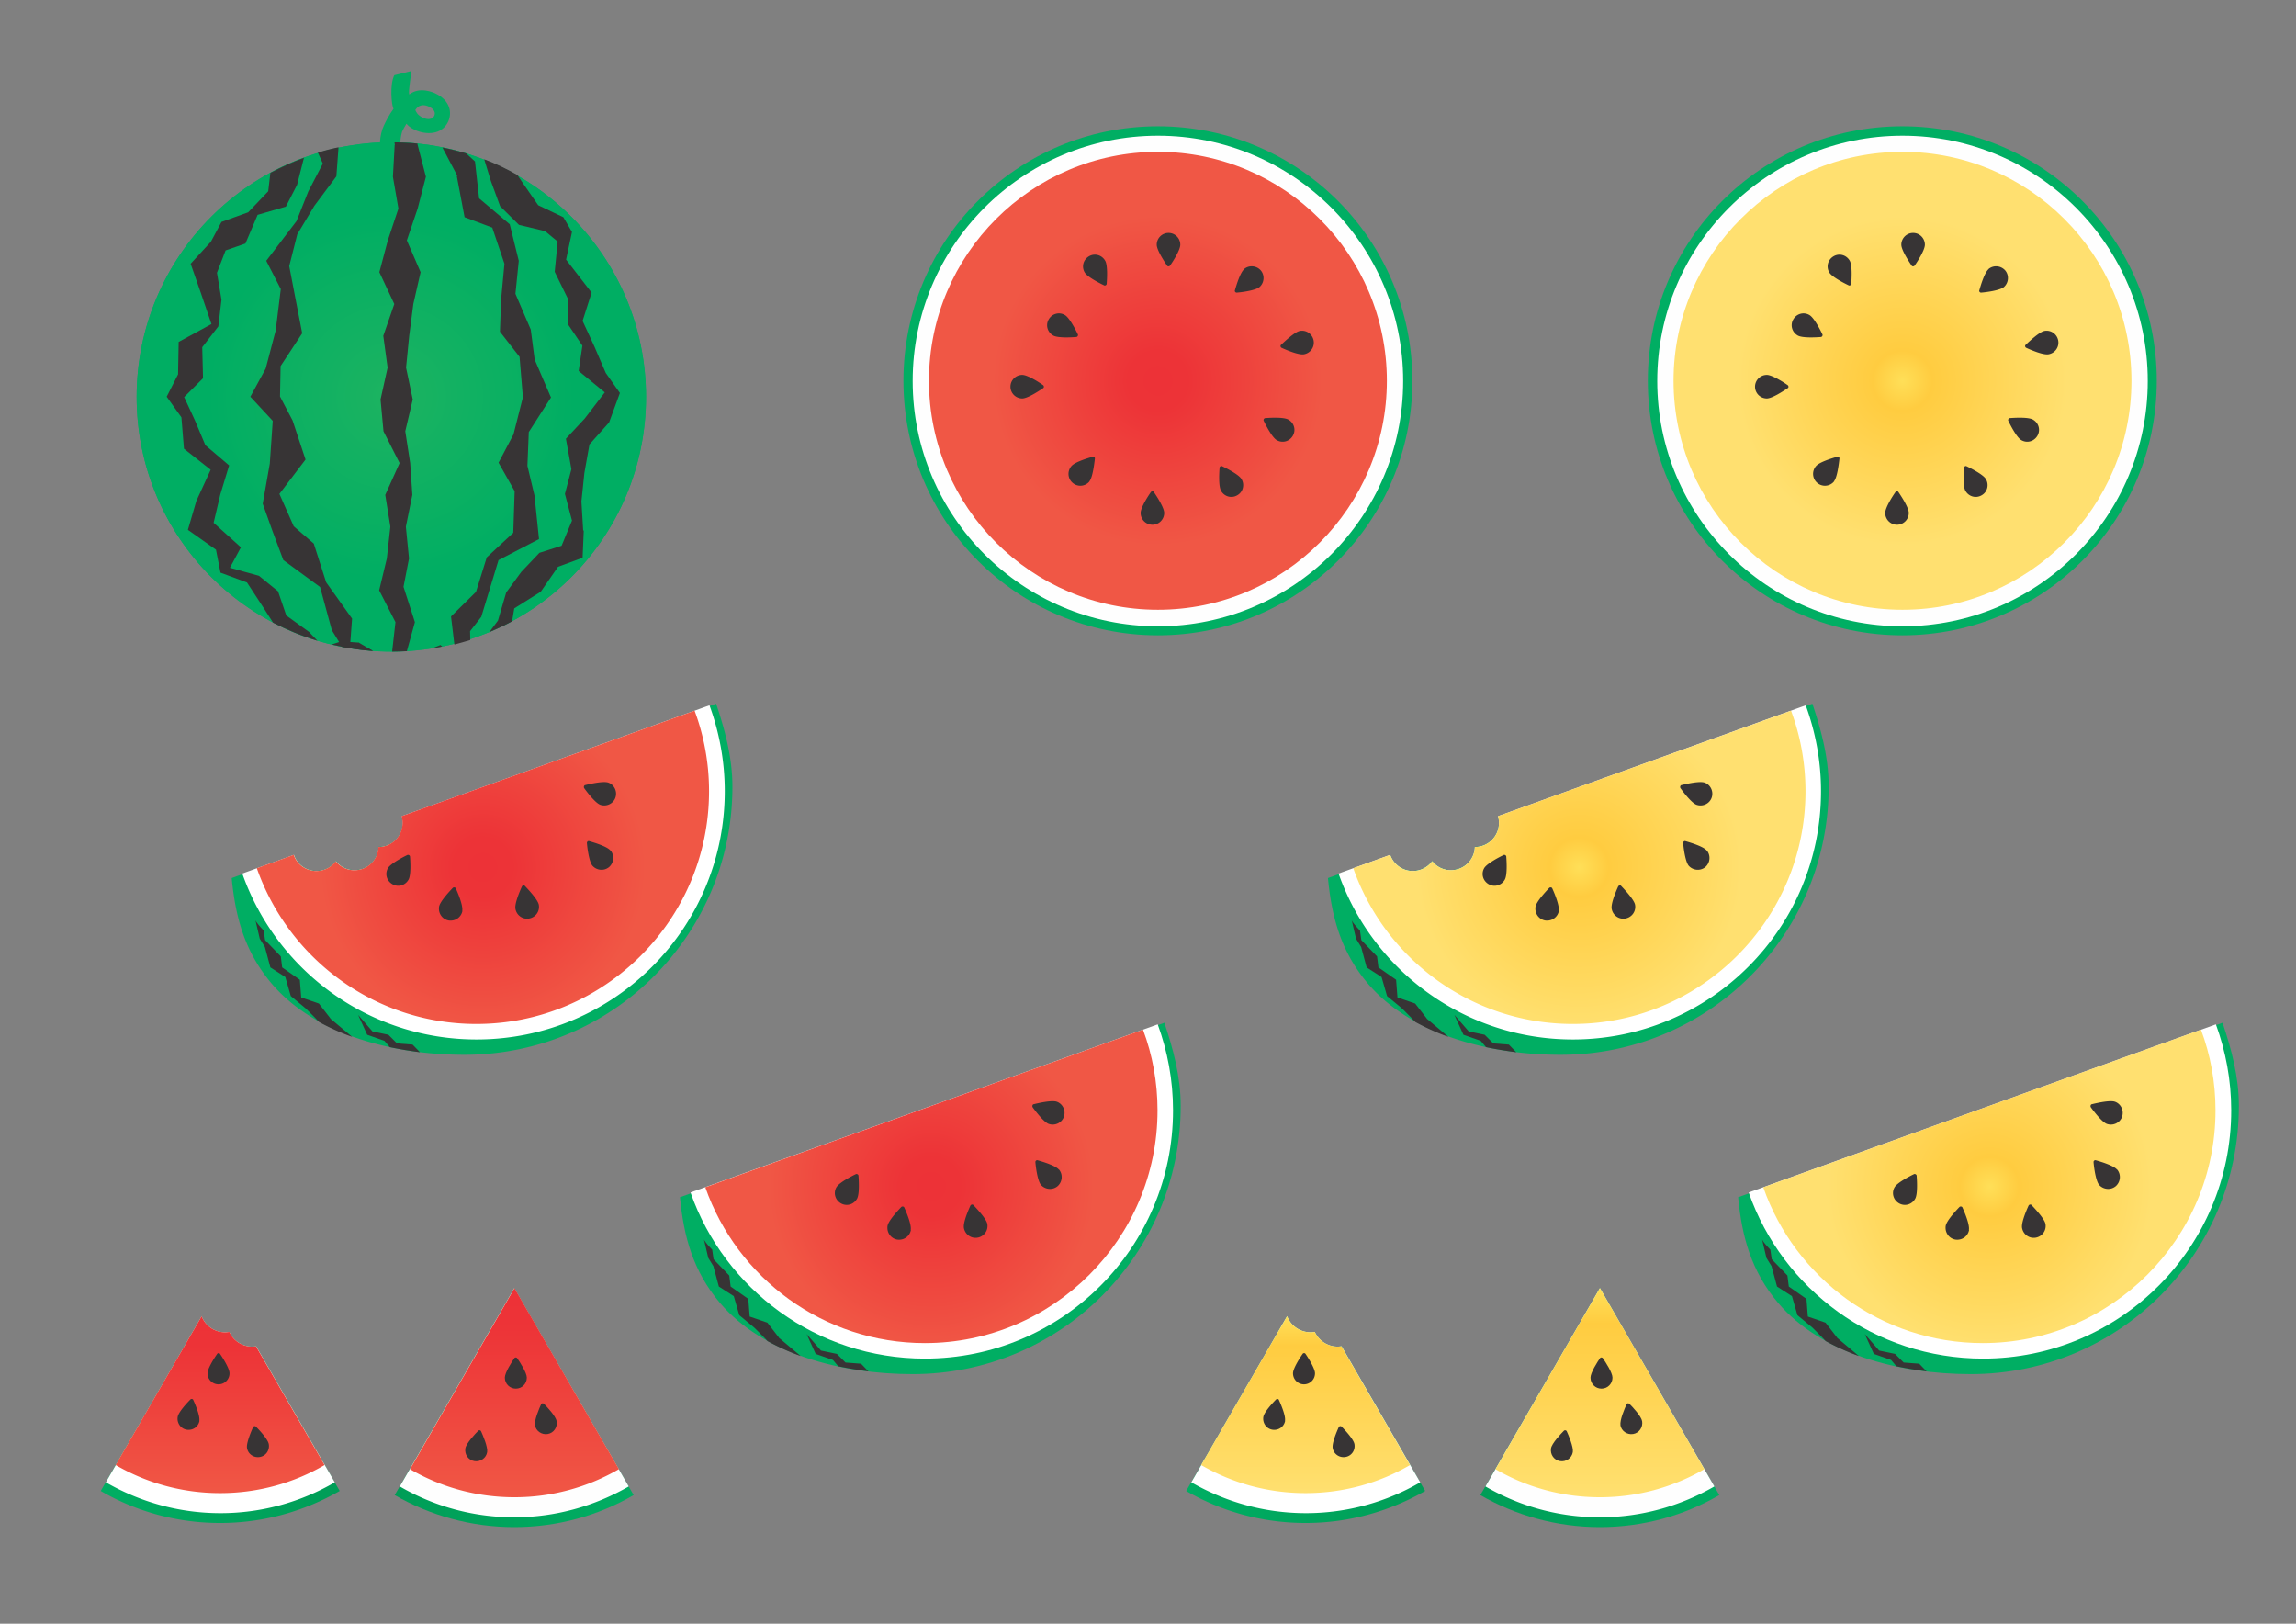 <?xml version="1.0"?>
<svg xmlns="http://www.w3.org/2000/svg" width="841.889" height="595.28" viewBox="0 0 841.889 595.28">
  <rect x="0" y="0" width="841.889" height="595.28" fill="#808080" stroke="none"/>
  <defs>
    <linearGradient id="h" gradientUnits="userSpaceOnUse" x1="6648.86" y1="6700.8" x2="6648.86" y2="7602.021" gradientTransform="scale(.072)">
      <stop offset="0" stop-color="#FFDF58"/>
      <stop offset=".169" stop-color="#FFCC40"/>
      <stop offset="1" stop-color="#FFE070"/>
    </linearGradient>
    <linearGradient id="a" gradientUnits="userSpaceOnUse" x1="3227.98" y1="7167.52" x2="2010.89" y2="7167.52" gradientTransform="scale(.072)">
      <stop offset="0" stop-color="#00AE63"/>
      <stop offset="1" stop-color="#009D57"/>
    </linearGradient>
    <linearGradient id="c" gradientUnits="userSpaceOnUse" x1="511.602" y1="7227.52" x2="1728.74" y2="7227.52" gradientTransform="scale(.072)">
      <stop offset="0" stop-color="#00AE63"/>
      <stop offset="1" stop-color="#009D57"/>
    </linearGradient>
    <linearGradient id="d" gradientUnits="userSpaceOnUse" x1="1120.13" y1="6700.8" x2="1120.13" y2="7602.021" gradientTransform="scale(.072)">
      <stop offset="0" stop-color="#ED3237"/>
      <stop offset=".169" stop-color="#ED3337"/>
      <stop offset="1" stop-color="#F05745"/>
    </linearGradient>
    <linearGradient id="e" gradientUnits="userSpaceOnUse" x1="8756.72" y1="7167.52" x2="7539.62" y2="7167.52" gradientTransform="scale(.072)">
      <stop offset="0" stop-color="#00AE63"/>
      <stop offset="1" stop-color="#009D57"/>
    </linearGradient>
    <linearGradient id="f" gradientUnits="userSpaceOnUse" x1="8148.18" y1="6558.94" x2="8148.18" y2="7623.89" gradientTransform="scale(.072)">
      <stop offset="0" stop-color="#FFDF58"/>
      <stop offset=".169" stop-color="#FFCC40"/>
      <stop offset="1" stop-color="#FFE070"/>
    </linearGradient>
    <linearGradient id="g" gradientUnits="userSpaceOnUse" x1="6040.33" y1="7227.52" x2="7257.48" y2="7227.52" gradientTransform="scale(.072)">
      <stop offset="0" stop-color="#00AE63"/>
      <stop offset="1" stop-color="#009D57"/>
    </linearGradient>
    <linearGradient id="b" gradientUnits="userSpaceOnUse" x1="2619.46" y1="6558.94" x2="2619.46" y2="7623.89" gradientTransform="scale(.072)">
      <stop offset="0" stop-color="#ED3237"/>
      <stop offset=".169" stop-color="#ED3337"/>
      <stop offset="1" stop-color="#F05745"/>
    </linearGradient>
    <radialGradient id="i" gradientUnits="userSpaceOnUse" cx="4743.28" cy="6041.77" r="829.248" gradientTransform="scale(.072)">
      <stop offset="0" stop-color="#ED3237"/>
      <stop offset=".18" stop-color="#ED3337"/>
      <stop offset="1" stop-color="#F05745"/>
    </radialGradient>
    <radialGradient id="j" gradientUnits="userSpaceOnUse" cx="10132.2" cy="6041.77" r="829.252" gradientTransform="scale(.072)">
      <stop offset="0" stop-color="#FFDF58"/>
      <stop offset=".18" stop-color="#FFCC40"/>
      <stop offset="1" stop-color="#FFE070"/>
    </radialGradient>
    <radialGradient id="k" gradientUnits="userSpaceOnUse" cx="2459.21" cy="4416.77" r="829.252" gradientTransform="scale(.072)">
      <stop offset="0" stop-color="#ED3237"/>
      <stop offset=".18" stop-color="#ED3337"/>
      <stop offset="1" stop-color="#F05745"/>
    </radialGradient>
    <radialGradient id="l" gradientUnits="userSpaceOnUse" cx="8042.54" cy="4416.77" r="829.252" gradientTransform="scale(.072)">
      <stop offset="0" stop-color="#FFDF58"/>
      <stop offset=".18" stop-color="#FFCC40"/>
      <stop offset="1" stop-color="#FFE070"/>
    </radialGradient>
    <radialGradient id="m" gradientUnits="userSpaceOnUse" cx="1992.19" cy="2021.49" r="934.071" gradientTransform="scale(.072)">
      <stop offset="0" stop-color="#1DB361"/>
      <stop offset="1" stop-color="#00AE63"/>
    </radialGradient>
    <radialGradient id="n" gradientUnits="userSpaceOnUse" cx="5896.95" cy="1939.12" r="839.591" gradientTransform="scale(.072)">
      <stop offset="0" stop-color="#ED3237"/>
      <stop offset=".18" stop-color="#ED3337"/>
      <stop offset="1" stop-color="#F05745"/>
    </radialGradient>
    <radialGradient id="o" gradientUnits="userSpaceOnUse" cx="9688.62" cy="1939.12" r="839.591" gradientTransform="scale(.072)">
      <stop offset="0" stop-color="#FFDF58"/>
      <stop offset=".18" stop-color="#FFCC40"/>
      <stop offset="1" stop-color="#FFE070"/>
    </radialGradient>
  </defs>
  <path d="M188.566 559.857c-15.983 0-30.959-4.32-43.847-11.736l43.847-75.886 43.776 75.886c-12.888 7.488-27.864 11.736-43.776 11.736z" fill="url(#a)"/>
  <path d="M230.542 544.953c-12.384 7.128-26.712 11.304-41.976 11.304a83.219 83.219 0 01-41.975-11.304l41.975-72.718 41.976 72.718z" fill="#FEFEFE"/>
  <path d="M226.942 538.618a76.217 76.217 0 01-38.304 10.295c-13.967 0-27.071-3.744-38.303-10.295l38.303-66.383 38.304 66.383z" fill="url(#b)"/>
  <path d="M185.11 505.067c0 2.231 1.8 4.031 4.032 4.031s4.032-1.8 4.032-4.031c0-1.8-2.52-5.688-3.528-7.128-.216-.36-.792-.36-1.008-.072-1.008 1.44-3.528 5.4-3.528 7.2zM196.126 522.418c.36 2.232 2.52 3.672 4.68 3.312 2.232-.36 3.672-2.52 3.312-4.68-.288-1.8-3.456-5.184-4.68-6.408-.288-.288-.864-.216-1.008.144-.72 1.584-2.592 5.904-2.232 7.704zM170.639 530.986c-.36 2.232 1.08 4.32 3.312 4.68 2.16.36 4.319-1.08 4.679-3.312.288-1.8-1.512-6.048-2.232-7.632-.143-.36-.72-.504-1.007-.216-1.224 1.224-4.464 4.68-4.752 6.48z" fill="#373435"/>
  <path d="M93.887 493.547c-.432.072-.936.144-1.368.144a9.266 9.266 0 01-8.424-5.4c-.504.072-1.008.144-1.512.144-3.96 0-7.344-2.448-8.64-5.904l-37.007 64.078c12.888 7.488 27.863 11.736 43.775 11.736 15.984 0 30.888-4.32 43.848-11.736l-30.6-52.99z" fill="url(#c)"/>
  <path d="M93.887 493.547c-.432.072-.936.144-1.368.144a9.266 9.266 0 01-8.424-5.4c-.504.072-1.008.144-1.512.144-3.96 0-7.344-2.448-8.64-5.904l-35.135 60.911c12.384 7.127 26.711 11.303 41.975 11.303a83.229 83.229 0 0041.976-11.303l-28.8-49.823z" fill="#FFF"/>
  <path d="M93.887 493.547c-.432.072-.936.144-1.368.144a9.266 9.266 0 01-8.424-5.4c-.504.072-1.008.144-1.512.144-3.96 0-7.344-2.448-8.64-5.904l-31.535 54.575c11.304 6.552 24.335 10.295 38.303 10.295 13.968 0 27.072-3.743 38.304-10.295l-25.128-43.487z" fill="url(#d)"/>
  <path d="M84.167 503.483c0 2.232-1.8 4.031-4.032 4.031a4.025 4.025 0 01-4.032-4.031c0-1.8 2.52-5.688 3.528-7.128.216-.36.792-.36 1.008-.072 1.008 1.44 3.528 5.4 3.528 7.2zM73.151 520.834c-.36 2.232-2.448 3.672-4.68 3.312-2.232-.36-3.672-2.52-3.312-4.68.288-1.8 3.456-5.184 4.68-6.408.288-.288.864-.216 1.008.144.72 1.584 2.592 5.904 2.232 7.704zM98.567 529.474c.36 2.232-1.08 4.32-3.312 4.68-2.232.36-4.32-1.08-4.68-3.312-.288-1.8 1.512-6.048 2.232-7.632.144-.36.72-.504 1.008-.216 1.224 1.224 4.464 4.68 4.752 6.48z" fill="#373435"/>
  <g>
    <path d="M586.651 559.857c-15.984 0-30.96-4.32-43.848-11.736l43.848-75.886 43.776 75.886c-12.888 7.488-27.864 11.736-43.776 11.736z" fill="url(#e)"/>
    <path d="M628.627 544.953c-12.384 7.128-26.712 11.304-41.976 11.304a83.22 83.22 0 01-41.976-11.304l41.976-72.718 41.976 72.718z" fill="#FEFEFE"/>
    <path d="M624.955 538.618a76.217 76.217 0 01-38.304 10.295c-13.968 0-27.072-3.744-38.304-10.295l38.304-66.383 38.304 66.383z" fill="url(#f)"/>
    <path d="M583.195 505.067c0 2.231 1.8 4.031 4.032 4.031s4.032-1.8 4.032-4.031c0-1.8-2.52-5.688-3.528-7.128-.216-.36-.792-.36-1.008-.072-1.008 1.44-3.528 5.4-3.528 7.2zM594.139 522.418c.36 2.232 2.52 3.672 4.68 3.312 2.232-.36 3.672-2.52 3.312-4.68-.288-1.8-3.456-5.184-4.68-6.408-.288-.288-.864-.216-1.008.144-.72 1.584-2.592 5.904-2.232 7.704zM568.723 530.986c-.36 2.232 1.08 4.32 3.312 4.68 2.16.36 4.32-1.08 4.68-3.312.288-1.8-1.512-6.048-2.232-7.632-.144-.36-.72-.504-1.008-.216-1.224 1.224-4.464 4.68-4.752 6.48z" fill="#373435"/>
  </g>
  <g>
    <path d="M491.9 493.547c-.432.072-.936.144-1.368.144a9.266 9.266 0 01-8.424-5.4c-.504.072-1.008.144-1.512.144-3.96 0-7.344-2.448-8.64-5.904l-37.008 64.078c12.888 7.488 27.864 11.736 43.776 11.736 15.984 0 30.888-4.32 43.848-11.736l-30.6-52.99z" fill="url(#g)"/>
    <path d="M491.9 493.547c-.432.072-.936.144-1.368.144a9.266 9.266 0 01-8.424-5.4c-.504.072-1.008.144-1.512.144-3.96 0-7.344-2.448-8.64-5.904l-35.136 60.911c12.384 7.127 26.712 11.303 41.976 11.303a83.229 83.229 0 0041.976-11.303l-28.8-49.823z" fill="#FFF"/>
    <path d="M491.9 493.547c-.432.072-.936.144-1.368.144a9.266 9.266 0 01-8.424-5.4c-.504.072-1.008.144-1.512.144-3.96 0-7.344-2.448-8.64-5.904l-31.536 54.575c11.304 6.552 24.336 10.295 38.304 10.295 13.968 0 27.072-3.743 38.304-10.295L491.9 493.619z" fill="url(#h)"/>
    <path d="M482.18 503.483c0 2.232-1.8 4.031-4.032 4.031a4.025 4.025 0 01-4.032-4.031c0-1.8 2.52-5.688 3.528-7.128.216-.36.792-.36 1.008-.072 1.008 1.44 3.528 5.4 3.528 7.2zM471.236 520.834c-.36 2.232-2.448 3.672-4.68 3.312-2.232-.36-3.672-2.52-3.312-4.68.288-1.8 3.456-5.184 4.68-6.408.288-.288.864-.216 1.008.144.72 1.584 2.592 5.904 2.232 7.704zM496.652 529.474c.36 2.232-1.08 4.32-3.312 4.68-2.232.36-4.32-1.08-4.68-3.312-.288-1.8 1.512-6.048 2.232-7.632.144-.36.72-.504 1.008-.216 1.224 1.224 4.464 4.68 4.752 6.48z" fill="#373435"/>
  </g>
  <g>
    <path d="M249.334 438.972c1.368 14.328 4.752 27 14.688 38.735 15.84 18.576 44.279 26.064 70.631 26.064 54.288 0 98.279-43.991 98.279-98.35 0-10.728-2.736-20.735-5.976-30.455L249.19 438.972z" fill="#00AE63"/>
    <path d="M253.222 437.244c12.456 35.423 46.223 60.839 85.895 60.839 50.256 0 91.007-40.751 91.007-91.006 0-11.088-2.016-21.671-5.616-31.535l-171.286 61.63z" fill="#FFF"/>
    <path d="M258.622 435.3c11.664 33.264 43.343 57.095 80.495 57.095 47.016 0 85.319-38.303 85.319-85.318 0-10.368-1.872-20.375-5.328-29.591L258.55 435.3z" fill="url(#i)"/>
    <path d="M314.205 439.548c-1.224 2.088-3.816 2.808-5.904 1.584-2.088-1.224-2.808-3.816-1.584-5.904 1.008-1.656 5.4-3.959 7.056-4.751.36-.216.936.072 1.008.504.144 1.871.432 6.911-.576 8.567zM334.005 450.924c-.432 2.376-2.664 3.888-5.04 3.528-2.376-.432-3.888-2.664-3.528-5.04.36-1.944 3.744-5.544 5.04-6.912.288-.288.936-.216 1.08.144.792 1.728 2.736 6.336 2.376 8.28zM362.013 448.692c.432 2.376-1.152 4.608-3.528 5.04-2.376.432-4.608-1.152-5.04-3.528-.36-1.944 1.584-6.48 2.376-8.208.144-.36.792-.576 1.08-.216 1.296 1.368 4.752 5.04 5.112 6.912zM388.293 428.749c1.512 1.8 1.296 4.535-.504 6.119-1.8 1.512-4.536 1.296-6.12-.504-1.224-1.512-1.872-6.407-2.016-8.279-.072-.432.432-.864.792-.72 1.8.504 6.624 1.944 7.848 3.456zM387.501 403.909c2.232.792 3.384 3.312 2.592 5.544-.792 2.232-3.312 3.384-5.544 2.592-1.8-.648-4.824-4.608-5.904-6.12-.216-.36-.072-.936.288-1.08 1.8-.432 6.696-1.584 8.568-.936zM285.622 490.379l-4.248-5.472-6.48-2.232-.504-6.48-6.48-4.536-.504-4.031-5.76-5.976-.504-3.528s-2.52-2.52-3.024-3.744l1.584 6.768 1.872 3.024 2.016 7.487 5.472 3.528 2.016 6.984 5.472 4.536 3.528 3.528 1.368 1.44a84.623 84.623 0 0012.167 5.472l-7.991-6.696zM315.717 499.955l-5.688-.432-3.168-3.168-5.832-1.224-5.256-6.048 3.312 7.272 6.336 2.232 1.944 2.304c3.672.792 7.344 1.368 11.088 1.872l-2.736-2.808z" fill="#373435"/>
  </g>
  <g>
    <path d="M637.339 438.972c1.368 14.328 4.752 27 14.687 38.735 15.84 18.576 44.28 26.064 70.632 26.064 54.287 0 98.279-43.991 98.279-98.35 0-10.728-2.736-20.735-5.976-30.455l-177.766 64.006z" fill="#00AE63"/>
    <path d="M641.227 437.244c12.455 35.423 46.223 60.839 85.895 60.839 50.255 0 91.007-40.751 91.007-91.006 0-11.088-2.016-21.671-5.616-31.535l-171.286 61.63z" fill="#FFF"/>
    <path d="M646.555 435.3c11.663 33.264 43.343 57.095 80.495 57.095 47.015 0 85.319-38.303 85.319-85.318 0-10.368-1.872-20.375-5.328-29.591L646.482 435.3z" fill="url(#j)"/>
    <path d="M702.21 439.548c-1.224 2.088-3.816 2.808-5.904 1.584-2.088-1.224-2.808-3.816-1.584-5.904 1.008-1.656 5.4-3.959 7.056-4.751.36-.216.936.072 1.008.504.144 1.871.432 6.911-.576 8.567zM722.01 450.924c-.432 2.376-2.664 3.888-5.04 3.528-2.376-.432-3.888-2.664-3.528-5.04.36-1.944 3.744-5.544 5.04-6.912.288-.288.936-.216 1.08.144.792 1.728 2.736 6.336 2.376 8.28zM750.018 448.692c.432 2.376-1.152 4.608-3.528 5.04-2.376.432-4.608-1.152-5.04-3.528-.36-1.944 1.584-6.48 2.376-8.208.144-.36.792-.576 1.08-.216 1.296 1.368 4.752 5.04 5.112 6.912zM776.297 428.749c1.512 1.8 1.296 4.535-.504 6.119-1.8 1.512-4.536 1.296-6.12-.504-1.224-1.512-1.872-6.407-2.016-8.279-.072-.432.432-.864.792-.72 1.8.504 6.624 1.944 7.848 3.456zM775.505 403.909c2.232.792 3.384 3.312 2.592 5.544-.792 2.232-3.312 3.384-5.544 2.592-1.8-.648-4.824-4.608-5.904-6.12-.216-.36-.072-.936.288-1.08 1.8-.432 6.696-1.584 8.568-.936zM673.626 490.379l-4.248-5.472-6.48-2.232-.504-6.48-6.48-4.536-.504-4.031-5.76-5.976-.504-3.528s-2.52-2.52-3.024-3.744l1.584 6.768 1.872 3.024 2.016 7.487 5.472 3.528 2.016 6.984 5.472 4.536 3.528 3.528 1.368 1.44a84.586 84.586 0 0012.168 5.472l-7.992-6.696zM703.722 499.955l-5.688-.432-3.168-3.168-5.832-1.224-5.256-6.048 3.312 7.272 6.336 2.232 1.944 2.304c3.672.792 7.344 1.368 11.088 1.872l-2.736-2.808z" fill="#373435"/>
  </g>
  <g>
    <path d="M262.654 257.969L147.383 299.44c.144.72.288 1.44.288 2.16a8.85 8.85 0 01-8.856 8.856c-.144 4.752-4.032 8.496-8.784 8.496a8.636 8.636 0 01-6.84-3.312 8.826 8.826 0 01-7.128 3.6c-3.744 0-6.912-2.304-8.208-5.616l-22.896 8.279c1.368 14.328 4.752 27 14.688 38.735 15.84 18.576 44.28 26.064 70.632 26.064 54.287 0 98.279-43.991 98.279-98.278 0-10.727-2.736-20.735-5.976-30.455z" fill="#00AE63"/>
    <path d="M260.062 258.617l-112.751 40.607c.216.792.36 1.584.36 2.448a8.85 8.85 0 01-8.856 8.856c-.144 4.752-4.032 8.495-8.784 8.495a8.635 8.635 0 01-6.84-3.311 8.825 8.825 0 01-7.128 3.599c-3.816 0-7.128-2.447-8.28-5.903l-18.936 6.839c12.456 35.424 46.224 60.839 85.896 60.839 50.255 0 91.007-40.751 91.007-91.006 0-11.087-2.016-21.671-5.616-31.535z" fill="#FFF"/>
    <path d="M254.662 260.561l-107.423 38.663c.216.792.36 1.584.36 2.448a8.85 8.85 0 01-8.856 8.856c-.144 4.752-4.032 8.495-8.784 8.495a8.635 8.635 0 01-6.84-3.311 8.825 8.825 0 01-7.128 3.599c-3.816 0-7.128-2.447-8.28-5.903l-13.536 4.896c11.664 33.263 43.344 57.094 80.496 57.094 47.015 0 85.319-38.303 85.319-85.318 0-10.367-1.872-20.375-5.328-29.591z" fill="url(#k)"/>
    <path d="M149.759 322.551c-1.224 2.088-3.816 2.808-5.904 1.584-2.088-1.224-2.808-3.816-1.584-5.903 1.008-1.656 5.4-3.96 7.056-4.752.36-.216.936.072 1.008.504.144 1.872.432 6.911-.576 8.567zM169.559 333.927c-.432 2.376-2.664 3.888-5.04 3.528-2.376-.432-3.888-2.664-3.528-5.04.36-1.944 3.744-5.544 5.04-6.912.288-.288.936-.216 1.08.144.792 1.728 2.736 6.336 2.376 8.28zM197.566 331.695c.432 2.376-1.152 4.608-3.528 5.04-2.376.432-4.608-1.152-5.04-3.528-.36-1.944 1.584-6.48 2.376-8.208.144-.36.792-.576 1.08-.216 1.296 1.368 4.752 5.04 5.112 6.912zM223.846 311.752c1.512 1.8 1.296 4.536-.504 6.12-1.8 1.511-4.536 1.295-6.12-.504-1.224-1.512-1.872-6.408-2.016-8.28-.072-.432.432-.864.792-.72 1.8.504 6.624 1.944 7.848 3.456zM223.054 286.912c2.232.792 3.384 3.312 2.592 5.544-.792 2.232-3.312 3.384-5.544 2.592-1.8-.648-4.824-4.608-5.904-6.12-.216-.36-.072-.936.288-1.08 1.8-.432 6.696-1.584 8.568-.936zM121.175 373.382l-4.248-5.472-6.48-2.232-.504-6.48-6.48-4.535-.504-4.032-5.76-5.976-.504-3.528s-2.52-2.52-3.024-3.744l1.584 6.768 1.872 3.024 2.016 7.488 5.472 3.527 2.016 6.984 5.472 4.536 3.528 3.528 1.368 1.44a84.586 84.586 0 0012.168 5.472l-7.992-6.696zM151.271 382.958l-5.688-.432-3.168-3.168-5.832-1.224-5.256-6.048 3.312 7.272 6.336 2.232 1.944 2.304c3.672.792 7.344 1.368 11.088 1.872l-2.736-2.808z" fill="#373435"/>
  </g>
  <g>
    <path d="M664.626 257.969L549.355 299.44c.144.72.288 1.44.288 2.16a8.85 8.85 0 01-8.856 8.856c-.144 4.752-4.032 8.496-8.784 8.496a8.633 8.633 0 01-6.839-3.312 8.826 8.826 0 01-7.128 3.6c-3.744 0-6.912-2.304-8.208-5.616l-22.896 8.279c1.368 14.328 4.752 27 14.688 38.735 15.84 18.576 44.279 26.064 70.631 26.064 54.288 0 98.279-43.991 98.279-98.278 0-10.727-2.736-20.735-5.976-30.455z" fill="#00AE63"/>
    <path d="M662.034 258.617l-112.751 40.607c.216.792.36 1.584.36 2.448a8.85 8.85 0 01-8.856 8.856c-.144 4.752-4.032 8.495-8.784 8.495a8.632 8.632 0 01-6.839-3.311 8.825 8.825 0 01-7.128 3.599c-3.816 0-7.056-2.447-8.28-5.903l-18.936 6.839c12.456 35.424 46.223 60.839 85.895 60.839 50.256 0 91.007-40.751 91.007-91.006 0-11.087-2.016-21.671-5.616-31.535z" fill="#FFF"/>
    <path d="M656.706 260.561l-107.423 38.663c.216.792.36 1.584.36 2.448a8.85 8.85 0 01-8.856 8.856c-.144 4.752-4.032 8.495-8.784 8.495a8.632 8.632 0 01-6.839-3.311 8.825 8.825 0 01-7.128 3.599c-3.816 0-7.056-2.447-8.28-5.903l-13.536 4.896c11.664 33.263 43.343 57.094 80.495 57.094 47.016 0 85.319-38.303 85.319-85.318 0-10.367-1.872-20.375-5.328-29.591z" fill="url(#l)"/>
    <path d="M551.731 322.551c-1.224 2.088-3.816 2.808-5.904 1.584-2.088-1.224-2.808-3.816-1.584-5.903 1.008-1.656 5.4-3.96 7.056-4.752.36-.216.936.072 1.008.504.144 1.872.432 6.911-.576 8.567zM571.603 333.927c-.432 2.376-2.664 3.888-5.04 3.528-2.376-.432-3.888-2.664-3.528-5.04.36-1.944 3.744-5.544 5.04-6.912.288-.288.936-.216 1.08.144.792 1.728 2.736 6.336 2.376 8.28zM599.539 331.695c.432 2.376-1.152 4.608-3.528 5.04-2.376.432-4.608-1.152-5.04-3.528-.36-1.944 1.584-6.48 2.376-8.208.144-.36.792-.576 1.08-.216 1.296 1.368 4.752 5.04 5.112 6.912zM625.819 311.752c1.512 1.8 1.296 4.536-.504 6.12-1.8 1.511-4.536 1.295-6.12-.504-1.224-1.512-1.872-6.408-2.016-8.28-.072-.432.432-.864.792-.72 1.8.504 6.624 1.944 7.848 3.456zM625.027 286.912c2.232.792 3.384 3.312 2.592 5.544-.792 2.232-3.312 3.384-5.544 2.592-1.8-.648-4.824-4.608-5.904-6.12-.216-.36-.072-.936.288-1.08 1.8-.432 6.696-1.584 8.568-.936zM523.148 373.382l-4.248-5.472-6.48-2.232-.504-6.48-6.48-4.535-.504-4.032-5.76-5.976-.504-3.528s-2.52-2.52-3.024-3.744l1.584 6.768 1.872 3.024 2.016 7.488 5.472 3.527 2.016 6.984 5.472 4.536 3.528 3.528 1.368 1.44a84.623 84.623 0 0012.167 5.472l-7.991-6.696zM553.243 382.958l-5.688-.432-3.168-3.168-5.832-1.224-5.256-6.048 3.312 7.272 6.336 2.232 1.944 2.304c3.672.792 7.344 1.368 11.088 1.872l-2.736-2.808z" fill="#373435"/>
  </g>
  <g>
    <path d="M141.119 60.622c-2.808-5.543-1.872-11.375-.36-14.615.648-1.368 1.872-3.888 3.528-6.12-.72-1.296-1.44-8.856.288-12.312l6.12-1.512c.216 1.296-1.08 7.128-.648 8.568 3.888-3.024 8.928-.72 9.648-.36 5.328 2.52 6.192 7.056 4.608 10.368-2.304 4.896-8.136 4.824-12.096 3.024-1.872-.864-2.52-1.584-3.168-2.304-.72 1.152-1.008 1.728-1.584 2.88 0 0-1.512 4.392 0 8.639l-6.264 3.744zm13.896-17.495c1.656.792 3.528.792 4.248-.72.72-1.656-.864-2.808-1.944-3.312-3.24-1.512-4.608.576-5.04 1.224.36.792.792 1.872 2.736 2.808z" fill="#00AE63"/>
    <path d="M236.878 145.508c0 51.551-41.832 93.382-93.383 93.382-51.624 0-93.383-41.831-93.383-93.382 0-51.622 41.831-93.381 93.383-93.381 51.551 0 93.383 41.831 93.383 93.381z" fill="#00AE63"/>
    <path d="M236.878 145.508c0 51.551-41.832 93.382-93.383 93.382-51.624 0-93.383-41.831-93.383-93.382 0-51.622 41.831-93.381 93.383-93.381 51.551 0 93.383 41.831 93.383 93.381z" fill="url(#m)"/>
    <g fill="#373435">
      <path d="M213.838 194.539l-.648-10.728 1.08-10.368 1.872-10.511 7.2-8.064 3.96-10.8-5.184-7.344-4.176-9.719-4.32-9.36 3.312-10.368-9.36-12.096 2.16-10.151-3.168-5.4-9.216-4.392-5.688-8.208-1.944-2.88c-3.888-2.232-7.92-4.176-12.168-5.76l2.448 7.992 3.384 9.216 6.912 6.84 9.576 2.304 4.608 3.816-1.08 11.087 5.04 10.296v9.216l5.112 7.56-1.368 9.287 9.576 7.848-7.344 9.576-6.912 7.416 2.016 11.159-2.376 9.072 2.592 9.792-3.816 9.216-8.136 2.592-6.624 6.983-5.544 7.56-3.024 10.296-3.168 4.248c2.88-1.224 5.688-2.52 8.352-3.96l.792-4.752 9.72-6.12 6.336-9.144 9-3.311.432-10.008zM113.543 231.834l-8.568-6.192-3.024-8.856-6.984-5.688-10.656-2.952 4.032-7.487-10.008-9 2.448-10.368 3.24-10.656-8.712-7.415-3.816-9.072-3.96-8.568 6.912-6.912-.288-11.375 5.904-7.632 1.152-9.792-1.656-9.864 3.168-8.207 7.272-2.52 4.464-10.512 10.368-3.024 4.104-7.992 2.448-9.648.144-.288c-4.32 1.584-8.424 3.456-12.384 5.544l-.792 6.768-7.344 7.704-9.792 3.528-3.888 7.272-7.416 8.063 3.672 10.512 3.96 11.592-12.024 6.552-.216 11.879-4.176 8.208 5.4 7.56.936 11.52 9.792 7.703-5.256 11.448-3.096 10.584 10.296 7.272 1.656 8.423 9.72 3.6 5.832 8.928 3.744 5.832c5.184 2.664 10.584 4.896 16.272 6.624l-3.024-3.168zM131.327 235.578l-6.264-.432-3.456 1.152c4.896 1.152 9.864 1.944 15.048 2.304l-5.256-3.096zM161.423 236.514l-3.096 1.224c1.296-.216 2.592-.432 3.816-.72l-.72-.576z"/>
    </g>
    <g fill="#373435">
      <path d="M167.471 64.438l2.88 15.192 10.151 3.816 4.464 13.247-1.224 13.032-.432 11.88 7.2 9.216 1.224 14.831-3.456 13.608-5.472 10.367 5.904 10.44-.504 15.264-9.72 9-3.959 12.671-9.144 9 1.224 10.296c1.944-.504 3.888-1.08 5.832-1.656l-.072-3.24 4.103-5.256 6.336-20.807 14.832-7.704-1.656-15.984-2.592-10.872.504-12.383 8.136-12.672-5.976-13.896-1.44-11.015-5.616-13.104 1.224-12.096-3.312-13.391-11.232-9.504-1.511-13.536-3.24-2.951a85.53 85.53 0 00-8.712-2.16l5.544 10.511zM132.551 236.298l-4.104-.72.648-8.784-9.504-13.32-4.536-14.183-7.344-6.336-5.256-11.88 9.576-12.599-4.752-14.328-4.608-8.784.216-11.16 7.92-12.023-2.736-14.112-2.016-10.512 2.952-11.663 6.264-10.44 8.064-10.8.792-10.655a72.867 72.867 0 00-7.56 1.944l1.8 4.031-5.328 10.224-4.32 10.872-11.088 14.543 5.328 10.368-1.872 15.192-3.672 13.967-5.616 10.296 8.208 8.856-1.08 15.695-2.592 14.688 3.6 10.08 3.96 10.584 13.464 9.863 4.32 15.84 3.744 6.12c3.744.72 7.56 1.224 11.448 1.512l-4.536-2.376z"/>
    </g>
    <path d="M144.719 53.135l-.648 11.663 2.016 11.664-3.888 11.664-3.096 11.663 5.472 11.664-4.032 11.664 1.584 11.663-2.592 11.664 1.08 11.664 5.904 11.663-5.256 11.664 1.872 11.664-1.296 11.664-2.808 11.663 5.976 11.664-1.224 10.8c1.8 0 3.6-.072 5.4-.144l2.952-10.656-4.176-12.96 2.016-10.367-1.152-11.664 2.376-11.664-.792-11.664-1.8-11.663 2.736-11.664-2.448-11.664 1.152-11.663 1.512-11.664 2.664-11.664-5.04-11.663 3.96-11.664 3.024-11.664-3.024-11.663-.072-.504a80.441 80.441 0 00-8.424-.432l.144 1.008z" fill="#373435"/>
  </g>
  <g>
    <path d="M517.892 139.604c0 51.551-41.76 93.31-93.312 93.31-51.551 0-93.311-41.759-93.311-93.31 0-51.55 41.76-93.309 93.311-93.309 51.552 0 93.312 41.759 93.312 93.309z" fill="#00AE63"/>
    <path d="M424.58 229.602c-49.607 0-89.927-40.319-89.927-89.926 0-49.606 40.32-89.925 89.927-89.925 49.608 0 89.928 40.319 89.928 89.925 0 49.607-40.32 89.926-89.928 89.926z" fill="#FEFEFE"/>
    <path d="M424.58 223.554c-46.295 0-83.951-37.655-83.951-83.95 0-46.294 37.656-83.949 83.951-83.949 46.296 0 83.952 37.655 83.952 83.949 0 46.295-37.656 83.95-83.952 83.95z" fill="url(#n)"/>
    <path d="M426.884 188.059a4.333 4.333 0 01-4.32 4.32 4.333 4.333 0 01-4.32-4.32c0-1.944 2.664-6.12 3.744-7.632.216-.36.864-.432 1.08-.072 1.08 1.584 3.816 5.76 3.816 7.704zM424.148 89.71a4.333 4.333 0 014.32-4.32 4.333 4.333 0 014.32 4.32c0 1.944-2.664 6.119-3.744 7.631-.216.36-.864.432-1.08.072-1.08-1.584-3.816-5.759-3.816-7.703zM455.252 175.675c1.224 2.088.504 4.752-1.584 5.904-2.088 1.224-4.68.504-5.904-1.584-1.008-1.656-.72-6.624-.576-8.496 0-.432.576-.792.936-.576 1.656.792 6.192 3.096 7.128 4.752zM397.725 99.861c-1.224-2.088-.504-4.68 1.584-5.904 2.088-1.223 4.68-.503 5.904 1.584 1.008 1.656.72 6.624.576 8.496 0 .432-.576.792-.936.576-1.656-.792-6.192-3.096-7.128-4.752zM472.46 153.86c2.088 1.224 2.808 3.816 1.584 5.904-1.224 2.088-3.816 2.808-5.904 1.584-1.656-.936-3.96-5.4-4.752-7.056-.216-.36.072-.936.504-1.008 1.872-.144 6.912-.432 8.568.576zM386.133 122.973c-2.088-1.224-2.808-3.816-1.584-5.904 1.224-2.088 3.816-2.808 5.904-1.584 1.656.936 3.96 5.4 4.752 7.056.216.36-.072.936-.504 1.008-1.872.144-6.912.432-8.568-.576zM476.636 121.317c2.376-.432 4.608 1.152 5.04 3.528.432 2.376-1.152 4.608-3.528 5.04-1.944.36-6.48-1.584-8.208-2.376-.36-.144-.576-.792-.216-1.08 1.368-1.296 5.04-4.752 6.912-5.112zM374.829 146.084a4.333 4.333 0 01-4.32-4.32 4.333 4.333 0 014.32-4.32c1.944 0 6.12 2.664 7.632 3.744.36.216.432.864.072 1.08-1.584 1.08-5.76 3.816-7.704 3.816zM456.188 98.637c1.8-1.512 4.536-1.296 6.12.504 1.512 1.8 1.296 4.536-.504 6.12-1.512 1.224-6.408 1.872-8.28 2.016-.432.072-.864-.432-.72-.792.504-1.8 1.944-6.624 3.456-7.848zM399.453 176.539a4.332 4.332 0 01-6.12.504 4.332 4.332 0 01-.504-6.12c1.224-1.512 5.976-2.951 7.776-3.455.432-.144.936.216.864.648-.216 1.871-.792 6.839-2.016 8.351z" fill="#373435"/>
  </g>
  <g>
    <path d="M790.841 139.604c0 51.551-41.759 93.31-93.311 93.31-51.551 0-93.311-41.759-93.311-93.31 0-51.55 41.76-93.309 93.311-93.309 51.552 0 93.311 41.759 93.311 93.309z" fill="#00AE63"/>
    <path d="M697.602 229.602c-49.608 0-89.927-40.319-89.927-89.926 0-49.606 40.319-89.925 89.927-89.925 49.608 0 89.927 40.319 89.927 89.925 0 49.607-40.319 89.926-89.927 89.926z" fill="#FEFEFE"/>
    <path d="M697.602 223.554c-46.296 0-83.951-37.655-83.951-83.95 0-46.294 37.655-83.949 83.951-83.949 46.296 0 83.951 37.655 83.951 83.949 0 46.295-37.655 83.95-83.951 83.95z" fill="url(#o)"/>
    <path d="M699.906 188.059a4.333 4.333 0 01-4.32 4.32 4.333 4.333 0 01-4.32-4.32c0-1.944 2.664-6.12 3.744-7.632.216-.36.864-.432 1.08-.072 1.08 1.584 3.816 5.76 3.816 7.704zM697.17 89.71a4.333 4.333 0 014.32-4.32 4.333 4.333 0 014.32 4.32c0 1.944-2.664 6.119-3.744 7.631-.216.36-.864.432-1.08.072-1.08-1.584-3.816-5.759-3.816-7.703zM728.202 175.675c1.224 2.088.504 4.752-1.584 5.904-2.088 1.224-4.68.504-5.904-1.584-1.008-1.656-.72-6.624-.576-8.496 0-.432.576-.792.936-.576 1.656.792 6.192 3.096 7.128 4.752zM670.746 99.861c-1.224-2.088-.504-4.68 1.584-5.904 2.088-1.223 4.68-.503 5.904 1.584 1.008 1.656.72 6.624.576 8.496 0 .432-.576.792-.936.576-1.656-.792-6.192-3.096-7.128-4.752zM745.482 153.86c2.088 1.224 2.808 3.816 1.584 5.904-1.224 2.088-3.816 2.808-5.904 1.584-1.656-.936-3.96-5.4-4.752-7.056-.216-.36.072-.936.504-1.008 1.872-.144 6.912-.432 8.568.576zM659.154 122.973c-2.088-1.224-2.808-3.816-1.584-5.904 1.224-2.088 3.816-2.808 5.904-1.584 1.656.936 3.96 5.4 4.752 7.056.216.36-.072.936-.504 1.008-1.872.144-6.912.432-8.568-.576zM749.658 121.317c2.376-.432 4.608 1.152 5.04 3.528.432 2.376-1.152 4.608-3.528 5.04-1.944.36-6.48-1.584-8.208-2.376-.36-.144-.576-.792-.216-1.08 1.368-1.296 5.04-4.752 6.912-5.112zM647.85 146.084a4.332 4.332 0 01-4.319-4.32 4.332 4.332 0 014.319-4.32c1.944 0 6.12 2.664 7.632 3.744.36.216.432.864.072 1.08-1.584 1.08-5.76 3.816-7.704 3.816zM729.138 98.637c1.8-1.512 4.536-1.296 6.12.504 1.512 1.8 1.296 4.536-.504 6.12-1.512 1.224-6.408 1.872-8.28 2.016-.432.072-.864-.432-.72-.792.504-1.8 1.944-6.624 3.456-7.848zM672.474 176.539a4.332 4.332 0 01-6.12.504 4.332 4.332 0 01-.504-6.12c1.224-1.512 5.976-2.951 7.776-3.455.432-.144.936.216.864.648-.216 1.871-.792 6.839-2.016 8.351z" fill="#373435"/>
  </g>
</svg>
